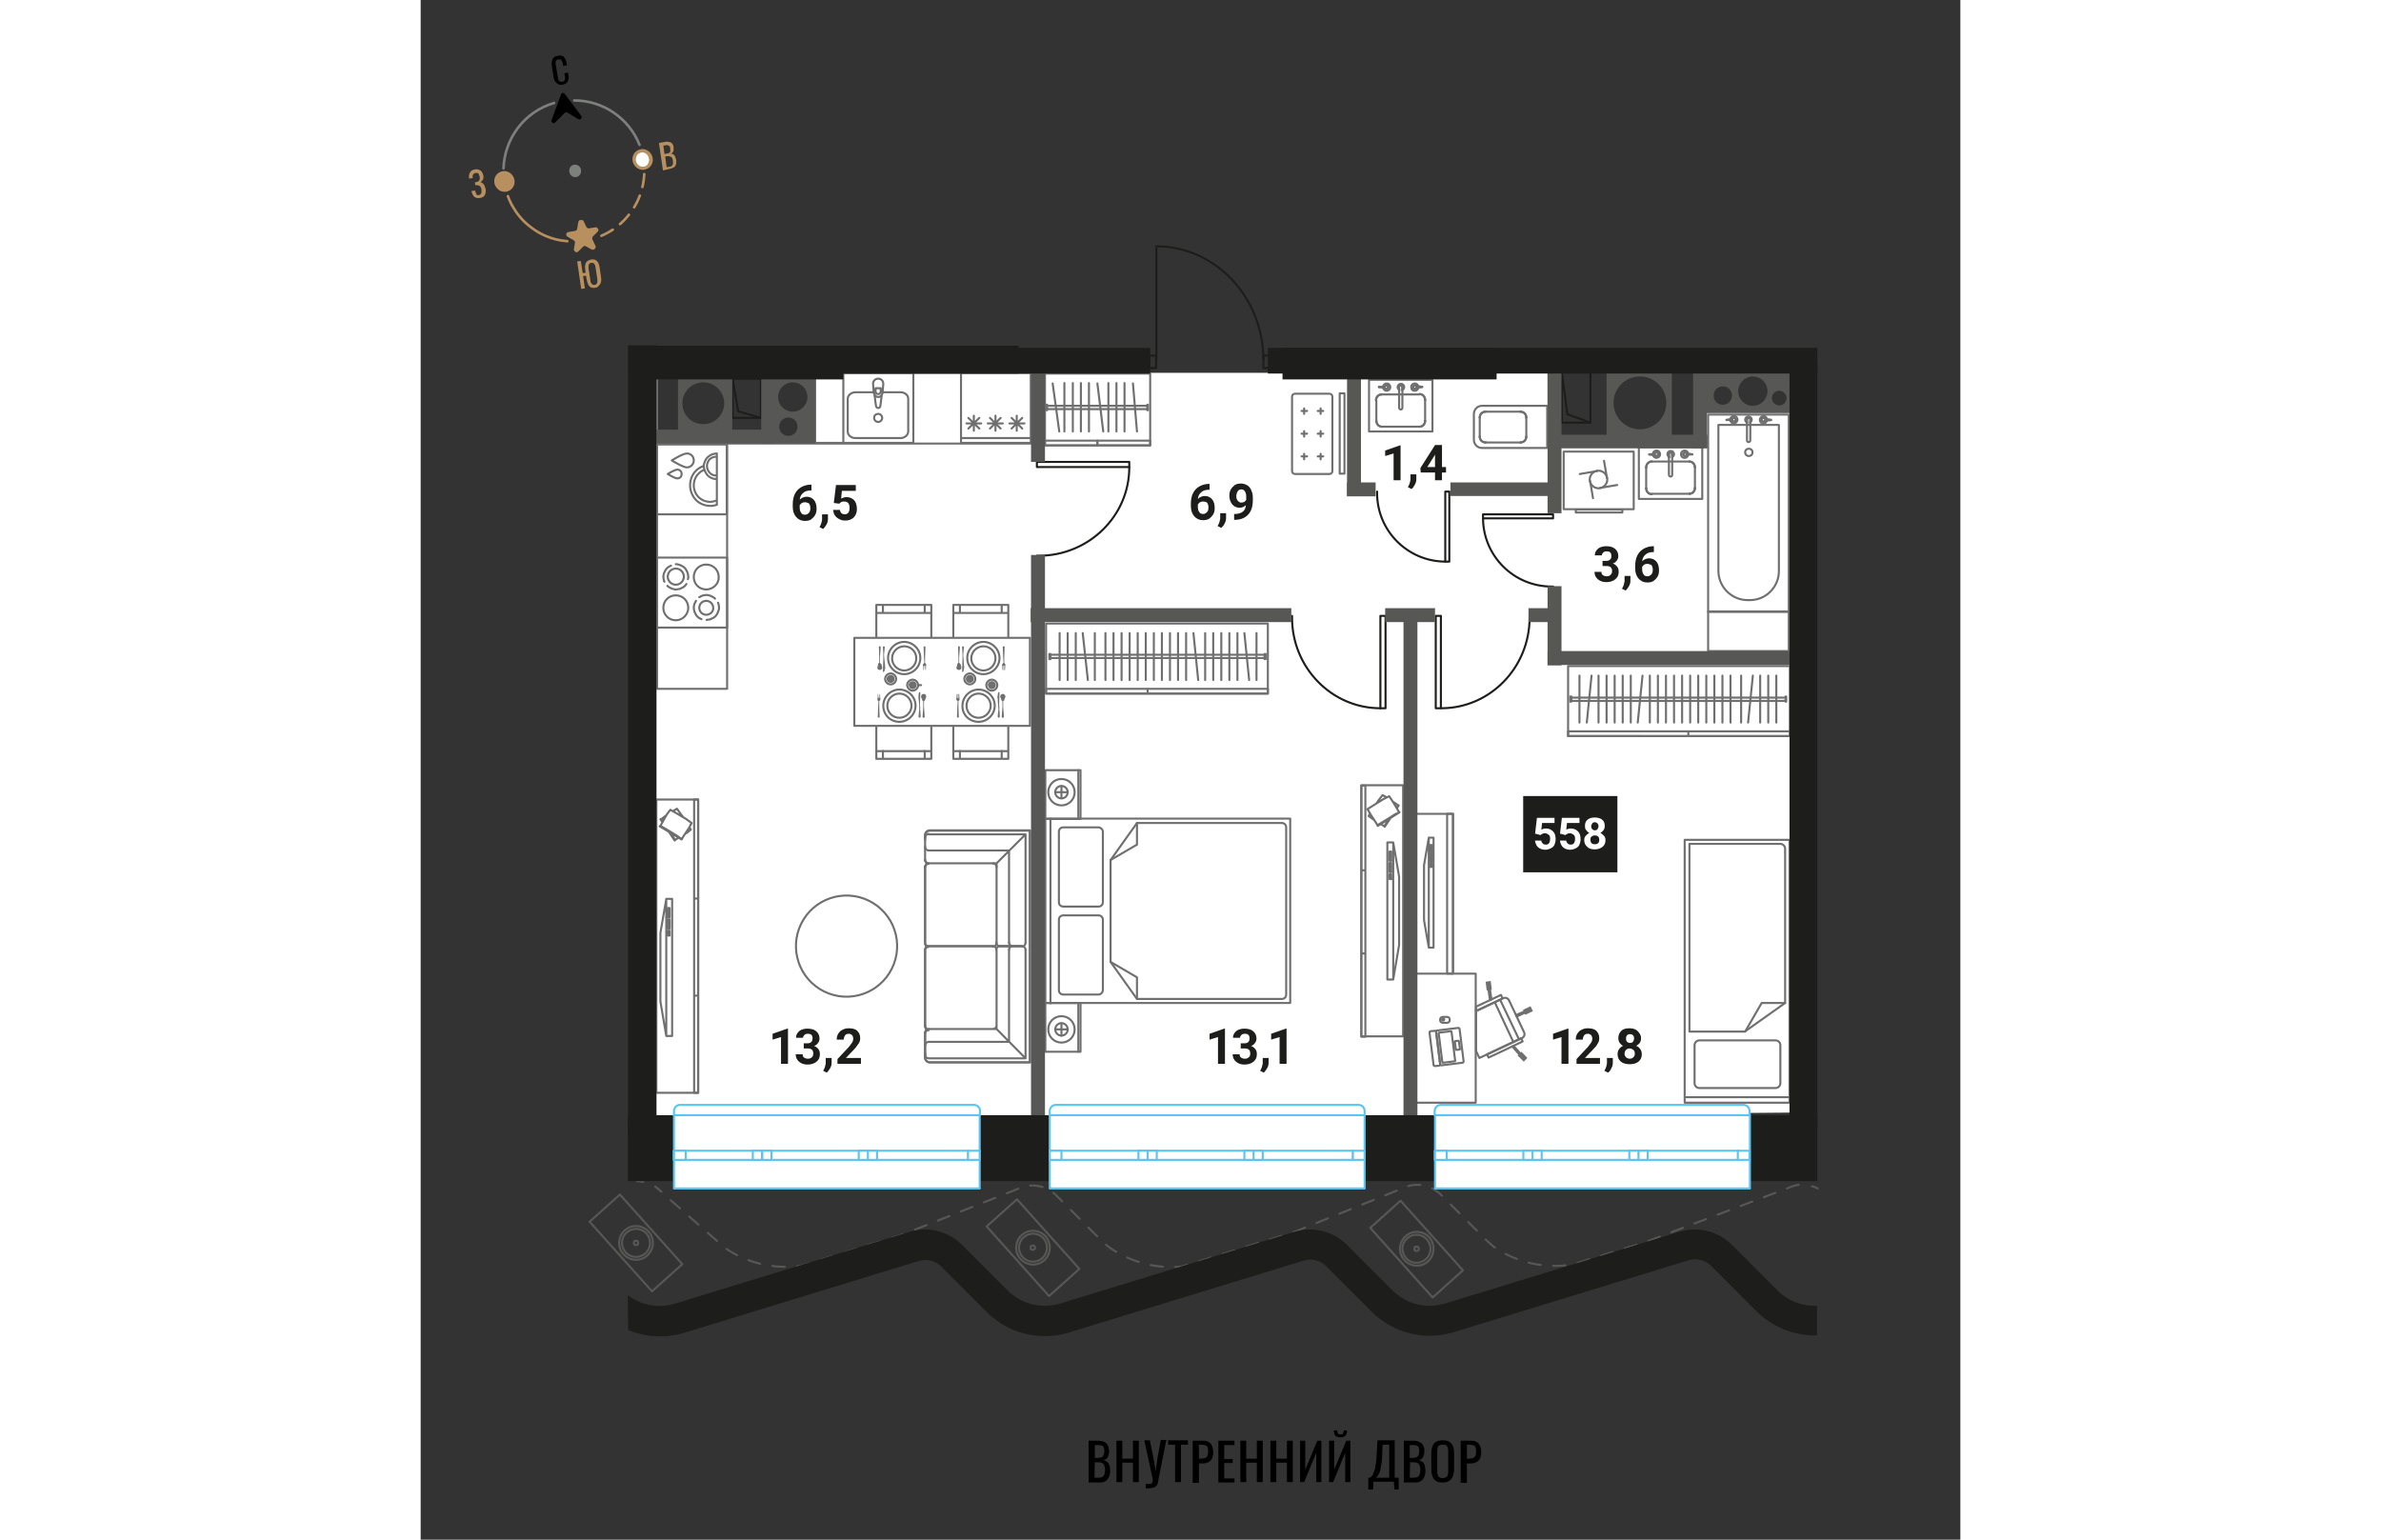 <svg xmlns="http://www.w3.org/2000/svg" xml:space="preserve" id="Layer_1" x="0" y="0" style="enable-background:new 0 0 420 420" version="1.1" viewBox="0 0 420 420" width="883" height="571"><rect x="0" y="0" width="420" height="420" fill="#333333" stroke="none"/><style>.st0{fill:#fff}.st1{fill:none;stroke:#706f6f;stroke-width:.561;stroke-linecap:round;stroke-linejoin:round;stroke-miterlimit:10}.st2{fill:#706f6f}.st4{fill:none;stroke:#1d1d1b;stroke-width:.561;stroke-linecap:round;stroke-linejoin:round;stroke-miterlimit:10}.st5{fill:#575756}.st6{fill:#1d1d1b}.st10,.st13,.st7,.st9{fill:none;stroke:#575756;stroke-width:.561;stroke-linecap:round;stroke-linejoin:round}.st10,.st13,.st9{stroke-miterlimit:10}.st10,.st13{fill:#fff;stroke:#5bc5f2}.st13{fill:none;stroke:#7d807d;stroke-width:.708}.st14{fill:#b8905f}.st15{fill:#7d807d}</style><g id="Layer_4"><path d="M350.4 121.2h-43v-19.5H106.9v18.1l-42.6.2v186.2l309.2-2.7V112.3h-23.1z" class="st0"/><path d="M118.3 174h47.9v24h-47.9zM138.1 174h24.4M145.3 165h15v9h-15zM160.3 167.2h-15M160.3 165v2.2M145.3 167.2V165M124.3 165h15v9h-15zM139.3 167.2h-15M139.3 165v2.2M124.3 167.2V165M124.3 198h15v9h-15zM124.3 204.9h15M124.3 207v-2.1M139.3 204.9v2.1M145.3 198h15v9h-15zM145.3 204.9h15M145.3 207v-2.1M160.3 204.9v2.1M126.1 165v2.1M137.5 165v2.1M147.1 165v2.1M158.5 165v2.1M126.1 204.8v2M137.5 204.8v2M147.1 204.8v2M158.5 204.8v2" class="st1"/><path d="M124.9 195.7h-.1l-.1-.1v-.1l.1-2.7.1-1.5-.3-.3V189.3h.1v1.1h.1l.1-1.1v1.1h.1l.1-1.1v1.1h.1v-1.1h.1l.1 1.6v.1h-.1l-.2.3v1.5l.1 2.7v.2h-.1l-.1.1h-.1v-.1M136.2 192.3l.1 1-.1.3.1.2.1 1.7v.1h-.1v.1-.1.1h-.1v.1h-.2v-.1h-.1v-.1h-.1v-.1l.2-2v-1.2h.2l.1-3.4v-.1H136v.1l-.1.1-.1.7v.7l.2 1.9M136.6 189.7v.1l-.1.1v.2l.3.8v.1l.1.1.1.1.1.1v1.5l-.2 2.7v.1h.1v.1l.1.1h.2-.1.1l.1-.1.1-.1v-.1l-.2-2.7v-1.5l.1-.1.1-.1.1-.1v-.1l.3-.8V189.8l-.1-.1v-.1l-.1-.1-.1-.1h-.1l-.1-.1h-.4l-.1.1h-.1l-.1.1-.1.1v.1M134.2 188c.6 0 1.1-.5 1.1-1.1s-.5-1.1-1.1-1.1-1.1.5-1.1 1.1c.1.6.5 1.1 1.1 1.1" class="st2"/><path d="M134.2 188.4c.8 0 1.5-.7 1.5-1.5s-.7-1.5-1.5-1.5-1.5.7-1.5 1.5c.1.8.7 1.5 1.5 1.5M130.6 195.8c1.8 0 3.3-1.5 3.3-3.3s-1.5-3.3-3.3-3.3-3.3 1.5-3.3 3.3 1.4 3.3 3.3 3.3" class="st1"/><path d="M130.6 196.9c2.4 0 4.4-2 4.4-4.4s-2-4.4-4.4-4.4-4.4 2-4.4 4.4c0 2.5 1.9 4.4 4.4 4.4" class="st1"/><path d="M146.5 195.7h-.1l-.1-.1v-.1l.1-2.7.1-1.5-.3-.3v-.1h-.1l.1-1.6h.1v1.1h.1v-1.1h.1v1.1h.1v-1.1h.1v1.1h.1v-1.1h.1l.1 1.6v.1h-.1l-.2.3v1.5l.1 2.7v.2h-.1l-.1.1h-.1v-.1M157.8 192.3l.1 1-.1.3.1.2.1 1.7-.1.1v.1-.1.1h-.1v.1h-.2v-.1h-.1v-.1h-.1v-.1l.2-2v-.2l-.1-1h.3l.1-3.4v-.1H157.6v.1l-.1.1-.1.7-.1.6.1.1.1 1.9M158.2 189.7l-.1.1V190.1l.3.8v.1l.1.1.1.1.1.1v1.5l-.2 2.7v.1l.1.1.1.1h.2l.1-.1.1-.1v-.1l-.2-2.7v-1.5l.1-.1.1-.1.1-.1v-.1l.3-.8V189.8l-.1-.1-.1-.1v-.1l-.1-.1h-.1l-.1-.1h-.4l-.1.1h-.1l-.1.1-.1.1v.1M155.8 188c.6 0 1.1-.5 1.1-1.1s-.5-1.1-1.1-1.1-1.1.5-1.1 1.1c.1.6.5 1.1 1.1 1.1" class="st2"/><path d="M155.8 188.4c.8 0 1.5-.7 1.5-1.5s-.7-1.5-1.5-1.5-1.5.7-1.5 1.5.7 1.5 1.5 1.5M152.2 195.8c1.8 0 3.3-1.5 3.3-3.3s-1.5-3.3-3.3-3.3-3.3 1.5-3.3 3.3 1.4 3.3 3.3 3.3" class="st1"/><path d="M152.2 196.9c2.4 0 4.4-2 4.4-4.4s-2-4.4-4.4-4.4-4.4 2-4.4 4.4c-.1 2.5 1.9 4.4 4.4 4.4" class="st1"/><path d="M159.2 176.3v.1h.1v.2l-.1 2.7v1.5l.2.3h.1v.1l-.1 1.6h-.1v-1.2h-.1v1.2h-.1v-1.2h-.1v1.2h-.1v-1.2h-.1v1.2h-.1l-.1-1.6.1-.1.3-.3-.1-1.5-.1-2.7v-.2h.1v-.1H159.2M147.8 179.8v-1.5l-.1-1.7v-.2h.1v-.1h.2l.1.1v-.1.1h.1v.2l-.2 2v.2l.1 1h-.3l-.1 3.4v.1h.2l.1-.1h.1v-.2l.1-.6.1-.6-.1-.1-.1-1.9M147.4 182.4l.1-.1V182l-.2-.8-.1-.1-.1-.1-.1-.1-.1-.1v-1.5l.2-2.7v-.1l-.1-.1v-.1h-.4V176.6l.1 2.7v1.5l-.2.1-.1.2v.1l-.2.8h-.1v.2l.1.1v.1l.1.1v.1h.1l.1.1h.2l.1.1h.1l.1-.1h.1l.1-.1h.1l.1-.1v-.1M149.8 184.1c-.6 0-1.1.5-1.1 1.1s.5 1.1 1.1 1.1 1.1-.5 1.1-1.1c0-.6-.5-1.1-1.1-1.1" class="st2"/><path d="M149.8 183.7c-.8 0-1.5.7-1.5 1.5s.7 1.5 1.5 1.5 1.5-.7 1.5-1.5-.7-1.5-1.5-1.5M153.5 176.3c-1.8 0-3.3 1.5-3.3 3.3s1.5 3.3 3.3 3.3 3.3-1.5 3.3-3.3c0-1.9-1.5-3.3-3.3-3.3" class="st1"/><path d="M153.5 175.1c-2.4 0-4.4 2-4.4 4.4s2 4.4 4.4 4.4 4.4-2 4.4-4.4-2-4.4-4.4-4.4" class="st1"/><path d="M137.6 176.3v.1h.1v.2l-.1 2.7v1.5l.2.3h.1-.1.1v.1l-.1 1.6h-.1v-1.2h-.1v1.2l-.1-1.2h-.1v1.2l-.1-1.2h-.1v1.2h-.1l-.1-1.6h.1v-.1l.3-.3-.1-1.5-.1-2.7v-.2h.1v-.1H137.6M126.2 179.8v-1.5l-.1-1.7v-.2h.1v-.1h.2l.1.1v-.1.1h.1v.2l-.2 2v.2l.1 1h-.3l-.1 3.4v.1h.2l.1-.1h.1v-.2l.2-.6v-.7l-.2-1.9M125.8 182.4l.1-.1V182l-.2-.8-.1-.1-.1-.1-.1-.1-.1-.1v-1.5l.2-2.7v-.2h-.1v-.1H125.1l-.1.1v.2l.1 2.7v1.5l-.2.1-.1.2v.1l-.2.8v.4l.1.1.1.1.1.1h.2l.1.1h.1l.1-.1h.1l.1-.1h.1l.1-.1v-.1M128.2 184.1c-.6 0-1.1.5-1.1 1.1s.5 1.1 1.1 1.1c.6 0 1.1-.5 1.1-1.1s-.5-1.1-1.1-1.1" class="st2"/><path d="M128.2 183.7c-.8 0-1.5.7-1.5 1.5s.7 1.5 1.5 1.5 1.5-.7 1.5-1.5-.7-1.5-1.5-1.5M131.9 176.3c-1.8 0-3.3 1.5-3.3 3.3s1.5 3.3 3.3 3.3 3.3-1.5 3.3-3.3c0-1.9-1.5-3.3-3.3-3.3" class="st1"/><path d="M131.9 175.1c-2.4 0-4.4 2-4.4 4.4s2 4.4 4.4 4.4 4.4-2 4.4-4.4-2-4.4-4.4-4.4M135.7 186.9h.8M248.7 108.2v20.3c0 .4-.3.8-.8.8h-9.4c-.4 0-.8-.3-.8-.8v-20.3c0-.4.3-.8.8-.8h9.4c.5 0 .8.4.8.8zM240.3 124.5h1.5M241 125.3v-1.5M240.3 118.3h1.5M241 119.1v-1.5M240.3 112.1h1.5M241 112.9v-1.5M244.7 124.5h1.5M245.5 125.3v-1.5M244.7 118.3h1.5M245.5 119.1v-1.5M244.7 112.1h1.5M245.5 112.9v-1.5M250.7 107.3h1.3v21.9h-1.3zM170.3 101.9H199v19.6h-28.7z" class="st1"/><path d="M170.3 120.2h14.3v1.3h-14.3z" class="st1"/><path d="M184.6 120.2H199v1.3h-14.4zM198.4 111.9v-1.5h-.2v1.5zM170.9 111.9v-1.5h-.2v1.5zM171 111.6h27.2M171 110.7h27.2M172.4 104.6l1.8 13.1M175.6 104.5v13.2M177.9 104.5v13.2M180.1 104.5v13.2M182.3 104.5v13.2M184.6 104.6l1.6 13.1M187.6 104.5v13.2M189.8 104.5v13.2M192 104.5v13.2M194.3 104.6l1.1 13.1M313 181.7h60.5v19.1H313z" class="st1"/><path d="M345.8 199.5h27.7v1.3h-27.7zM313 199.5h32.8v1.3H313zM313.9 190v1.4h-.3V190zM372.5 190v1.4h-.2V190zM371.9 191.2H314M371.9 190.3H314M327.9 197.1v-12.8M330.1 197.1v-12.8M332 197.1l1.3-12.8M335.3 197.1v-12.8M337.5 197.1v-12.8M339.7 197.1v-12.8M362.1 197.1l1.3-12.8M365.4 197.1v-12.8M367.6 197.1v-12.8M369.8 197.1v-12.8M316.1 197.1v-12.8M318.1 197.1l1.3-12.8M321.3 197.1v-12.8M323.5 197.1v-12.8M325.7 197.1v-12.8M341.9 197.1v-12.8M344.1 197.1v-12.8M346.3 197.1v-12.8M348.5 197.1v-12.8M350.7 197.1v-12.8M352.9 197.1v-12.8M355.1 197.1v-12.8M357.3 197.1v-12.8M360.2 197.1v-12.8M170.4 273.6h9.6v13.3h-9.6zM170.4 210.1h9.6v13.3h-9.6z" class="st1"/><path d="M170.4 223.3h66.8v50.3h-66.8z" class="st1"/><path d="M184.9 225.7h-9.6c-.7 0-1.2.5-1.2 1.2v19.2c0 .7.5 1.2 1.2 1.2h9.6c.7 0 1.2-.5 1.2-1.2v-19.2c0-.6-.6-1.2-1.2-1.2zM184.9 271.3h-9.6c-.7 0-1.2-.5-1.2-1.2v-19.2c0-.7.5-1.2 1.2-1.2h9.6c.7 0 1.2.5 1.2 1.2v19.2c0 .6-.6 1.2-1.2 1.2zM236.1 271.3v-45.6c0-.7-.5-1.2-1.2-1.2h-39.5l-7.2 10.1v27.8l7.2 10.1h39.5c.7 0 1.2-.5 1.2-1.2z" class="st1"/><path d="M195.4 272.5v-5.9l-7.2-4.2M195.4 224.5v5.9l-7.2 4.2M179.4 210.1v13.2M179.4 273.7v13.2M174.8 284.4c2 0 3.6-1.6 3.6-3.6s-1.6-3.6-3.6-3.6-3.6 1.6-3.6 3.6 1.6 3.6 3.6 3.6z" class="st1"/><circle cx="174.8" cy="280.8" r="1.7" class="st1"/><path d="M173.2 280.8h3.3M174.8 279.2v3.3M174.8 219.7c2 0 3.6-1.6 3.6-3.6s-1.6-3.6-3.6-3.6-3.6 1.6-3.6 3.6 1.6 3.6 3.6 3.6z" class="st1"/><circle cx="174.8" cy="216.1" r="1.7" class="st1"/><path d="M173.2 216.1h3.3M174.8 214.5v3.2M171.8 273.7v-50.4M170.6 170.1h60.5v19.1h-60.5z" class="st1"/><path d="M170.6 187.9h27.7v1.3h-27.7zM198.3 187.9h32.8v1.3h-32.8zM230.2 178.4v1.4h.3v-1.4zM171.5 178.4v1.4h.3v-1.4zM172.1 179.5H230M172.1 178.6H230M216.2 185.5v-12.8M214 185.5v-12.8M212.1 185.5l-1.3-12.8M208.8 185.5v-12.8M206.6 185.5v-12.8M204.4 185.5v-12.8M182 185.5l-1.4-12.8M178.7 185.5v-12.8M176.5 185.5v-12.8M174.3 185.5v-12.8M228 185.5v-12.8M226 185.5l-1.3-12.8M222.8 185.5v-12.8M220.6 185.5v-12.8M218.4 185.5v-12.8M202.2 185.5v-12.8M200 185.5v-12.8M197.8 185.5v-12.8M195.6 185.5v-12.8M193.4 185.5v-12.8M191.2 185.5v-12.8M189 185.5v-12.8M186.8 185.5v-12.8M183.9 185.5v-12.8M256.6 214.2H268v68.5h-11.4z" class="st1"/><path d="M256.6 214.3h1.1v23.1h-1.1zM256.6 237.4h1.1v22.7h-1.1zM256.6 260.1h1.1v22.7h-1.1zM258.6 222.6h0M258.6 222.6h0M262.7 225.3h.1M264.5 223h-.1M264.2 223.3l-.7 1.2M262.8 225.3h0M262.8 225.3h0M266.7 219.7h0M266.7 219.7h0M266.4 220.1l-.2.3M264.5 223h0M264.3 223.3l-1.2 1.7M262.9 225.4h0M266.7 219.7h0M266.7 219.7h0M264.5 223h0M264.2 223.3l-.8 1.3M262.9 225.4h0M266.7 219.7h.1M266.8 219.7h0M266.8 219.7l-.5.8M264.8 222.8h0M264.6 223.1l-1.6 2.4M266.8 219.7h-.1M266.8 219.7l-.5.8M264.8 222.8h-.1M264.5 223.2l-1.5 2.3M266.7 219.7l-.4.7M264.6 222.9h0M264.4 223.2l-1.5 2.2M262.9 225.4h0M262.9 225.4v.1M262.9 225.5h0M263 225.5h0M263 225.5l-.1-.1M266.7 219.7l-1-.7M266.7 219.7l-.5.7M265.7 219l-.5-.3M263.5 217.5l-1.1-.6M262.4 216.9l-1.1 1.4M261.3 218.3l-.6.9M259 221.9l-.4.7M258.6 222.6l1.1.8M259.7 223.4l.4.3M261.9 224.8l1 .6M262.9 225.4l.9-1.5M263.8 223.9l.4-.5M264.4 223h0M265.9 222.1l-3.9 2.4M261 225h0M261 225h0M258.4 220.8h-.1M258.3 220.8h.1M260.9 224.9l.1.1M266.9 221.5h0M266.9 221.5l.1.1M266.9 221.5h0M266.5 221.8l-5.1 3.1M261 225.1h0M266.9 221.5h.1M266.9 221.5h0M266 222l-4.1 2.6M261 225.1h0M267 221.5v.1M267 221.6h0M267 221.6l-5.9 3.7M267 221.6h0M267 221.6l-5.9 3.6M267 221.6l-5.9 3.6M261 225.1h0M261 225.1l.1.1M261 225.1v.1M261 225.2h0M261.1 225.3v-.1M261.1 225.2h0M266.9 221.6l-.6-1.1M266.9 221.6l-1.6.9M266.3 220.5l-1.3-2.1M265 218.4l-.8-1.2M264.2 217.2l-1.6.8M262.6 218l-2.7 1.7M259.9 219.7l-1.6 1M258.3 220.7l.7 1.3M259 222l1.4 2.1M260.4 224.1l.6 1M261 225.1l1.5-.9M262.5 224.2l2.8-1.7M266.9 239.1v18.7h0l-1.6 9.4h-1.6v-37.4h1.6zM264.3 232.3v2.5M264.3 234.8h.5M264.7 234.8v-2.5M264.7 232.3h-.4M264.3 235.4v2.5M264.3 237.9h.5M264.7 237.9v-2.5M264.7 235.4h-.4M264.3 238.5v1.3M264.3 239.8h.5M264.7 239.8v-1.3M264.7 238.5h-.4M265.3 267.2v-37.4M64.3 218.1h11.4v80H64.3z" class="st1"/><path d="M74.6 218.1h1.1v27h-1.1zM74.6 245.1h1.1v26.5h-1.1zM74.6 271.6h1.1v26.5h-1.1zM73.7 226.3h0M73.7 226.3l-.1.1M69.6 229l-.1.1M67.8 226.8h0M68.1 227.1l.7 1.1M69.5 229.1h0M69.5 229.1h0M65.5 223.5l.1-.1M65.6 223.5h0M65.9 223.9l.1.2M67.8 226.7h0M68 227.1l1.1 1.6M69.4 229.1h0M65.6 223.4h-.1M65.6 223.4v.1M67.8 226.7v.1M68.1 227.1l.8 1.2M69.4 229.1h0M65.5 223.4h0M65.4 223.5h.1M65.4 223.5l.6.8M67.5 226.5v.1M67.7 226.9l1.6 2.4M65.5 223.5h0M65.5 223.5l.5.7M67.5 226.6h0M67.8 226.9l1.5 2.3M65.5 223.5l.5.7M67.6 226.6h0M67.9 227l1.4 2.2M69.3 229.2l.1-.1M69.4 229.1v.1M69.4 229.2h0M69.3 229.3v-.1M69.3 229.2h0M65.6 223.5l1-.8M65.6 223.5l.4.6M66.6 222.7l.4-.3M68.8 221.3l1.1-.7M69.9 220.6l1.1 1.5M71 222.1l.6.8M73.3 225.7l.4.6M73.7 226.3l-1.1.9M72.6 227.2l-.4.2M70.4 228.5l-1 .6M69.4 229.1l-.9-1.4M68.5 227.7l-.4-.6M67.9 226.8h0M66.4 225.9l3.9 2.4M71.3 228.8h0M71.3 228.8h0M73.9 224.5h0M73.9 224.5v.1M71.4 228.6l-.1.2M65.4 225.3h0M65.4 225.3h-.1M65.4 225.3h0M65.8 225.5l5 3.1M71.2 228.8v.1M65.4 225.3h-.1M65.4 225.3h0M66.2 225.8l4.2 2.5M71.3 228.8h0M65.3 225.3h0M65.2 225.4h.1M65.2 225.4l6 3.6M65.3 225.4h0M65.3 225.4l5.9 3.6M65.3 225.3l5.9 3.6M71.2 228.9l.1-.1M71.2 228.9h0M71.3 228.8v.1M71.3 228.9h0M71.2 229h0M71.2 229v-.1M65.4 225.3l.6-1.1M65.4 225.3l1.6.9M66 224.2l1.2-2.1M67.2 222.1l.9-1.2M68.1 220.9l1.6.9M69.7 221.8l2.7 1.6M72.4 223.4l1.5 1.1M73.9 224.5l-.6 1.2M73.3 225.7l-1.4 2.1M71.9 227.8l-.7 1.1M71.2 228.9l-1.4-1M69.8 227.9l-2.8-1.7M65.4 254.5v18.7h0l1.6 9.4h1.6v-37.4h0H67zM67.9 247.7v2.5M67.9 250.2h-.4M67.5 250.2v-2.5M67.5 247.7h.4M67.9 250.8v2.5M67.9 253.3h-.4M67.5 253.3v-2.5M67.5 250.8h.4M67.9 253.9v1.3M67.9 255.2h-.4M67.5 255.2v-1.3M67.5 253.9h.4M67 282.6v-37.4M344.8 229.1h28.6v71.7h-28.6z" class="st1"/><path d="M370.9 285.1v10.4c0 .7-.6 1.3-1.3 1.3h-20.8c-.7 0-1.3-.6-1.3-1.3v-10.4c0-.7.6-1.3 1.3-1.3h20.8c.7 0 1.3.6 1.3 1.3zM346.1 230.2h24.8c.7 0 1.3.6 1.3 1.3v42.1l-11 7.8h-15.1v-51.2h0z" class="st1"/><path d="M372.2 273.6h-6.4l-4.5 7.8M373.5 299.3h-28.6M287.9 275.8v-1.2l6.8-3.2.4 1zM300.2 283.2l.4.9-9.3 4.4-.4-.9z" class="st1"/><path d="m288.8 288.6-.9-1.9v-10.9l7.4-3.5c.6-.3 1.3 0 1.6.6l4.1 8.7c.3.6 0 1.3-.6 1.6l-11.6 5.4zM294.5 272.8l5 10.5M293 273.4l5 10.7" class="st1"/><path d="m300.683 275.471 2.074-.994.648 1.353-2.074.994z" class="st2"/><path d="m299 277.3 2.1-1-.2-.3-2.1.9z" class="st1"/><path d="M291.7 270h.5l-.3-2.4-1.4.2.3 2.4.5-.1z" class="st2"/><path d="m292.1 272.6-.4-2.6-.4.1.4 2.7z" class="st1"/><path d="m299.9 287.3.4-.4 1.6 1.7-1 1-1.7-1.7.4-.4z" class="st2"/><path d="m298.1 285.3 1.8 2-.3.2-1.8-2zM271.2 265.6h16.6v35.2h-16.6zM271.2 222h10.4v43.6h-10.4z" class="st1"/><path d="M280 222h1.6v43.6H280zM280.7 278.1v.2c0 .4-.3.7-.7.7h-1.2c-.4 0-.7-.3-.7-.7v-.2c0-.4.3-.7.7-.7h1.2c.4 0 .7.3.7.7z" class="st1"/><path d="M278.9 277.8c.2 0 .3.1.3.3s-.1.3-.3.3c-.2 0-.3-.1-.3-.3s.2-.3.3-.3zM283.4 280.7l1.1 8.8c0 .2-.1.4-.3.4l-5.7.7c-.2 0-.4-.1-.4-.3l-1.1-8.8c0-.2.1-.4.3-.4l5.7-.7c.2 0 .4.1.4.3z" class="st1"/><path d="m277 281.5 1.1 8.8c0 .2-.1.4-.3.4l-1.1.1c-.2 0-.4-.1-.4-.3l-1.1-8.8c0-.2.1-.4.3-.4l1.1-.1c.2-.1.4.1.4.3zM281.2 281.4l1 8c0 .1 0 .1-.1.1l-3.3.4c-.1 0-.1 0-.1-.1l-1-8c0-.1 0-.1.1-.1l3.3-.4s.1 0 .1.1zM283.2 284l.3 2.2c0 .1 0 .1-.1.1l-.9.1c-.1 0-.1 0-.1-.1l-.3-2.2c0-.1 0-.1.1-.1l.9-.1.1.1zM137.6 287.2v1.3c0 .7.6 1.3 1.3 1.3h27.3v-63.2h-27.3c-.7 0-1.3.6-1.3 1.3v1.3-.6 6h0c0 .5.4 1 1 1h0c-.5 0-1 .4-1 1v20.8c0 .5.4.9.9.9h0c-.5 0-.9.4-.9.9V280c0 .5.4 1 1 1h0c-.5 0-1 .4-1 1h0v6-.8zM137.6 234.5v-6M138.6 235.5h17.5M157.1 236.5v20.7M165 227.6h-26.4M137.6 228.5v6M138.6 235.5h18.5M157.1 235.5v21.7M158 258.1h6M165 257.2v-29.6M138.6 232h21.9M160.5 232v25.2M157.1 235.5l7.9-7.9" class="st1"/><path d="M137.6 236.5c0-.5.4-1 1-1M156.1 235.5c.5 0 1 .4 1 1M157.1 257.2c0 .5-.4 1-1 1M137.6 228.5c0-.5.4-1 1-1M138.6 235.5c-.5 0-1-.4-1-1" class="st1"/><path d="M158 258.1c-.5 0-1-.4-1-1M165 257.2c0 .5-.4 1-1 1M138.6 232c-.5 0-1-.4-1-1M161.5 258.1c-.5 0-1-.4-1-1M164 258.1h-6M156.1 258.1h-17.6c-.5 0-.9-.4-.9-.9v-20.8M137.6 229.1v-1.3c0-.7.6-1.3 1.3-1.3h27.3v31.6M137.6 281.7v6M138.6 280.7h17.5M157.1 279.8v-20.7M165 288.7h-26.4M137.6 287.7v-6M138.6 280.7h18.5M157.1 280.7v-21.6M158 258.1h6M165 259.1v29.6M138.6 284.2h21.9M160.5 284.2v-25.1M157.1 280.7l7.9 8M137.6 279.8c0 .5.4 1 1 1M156.1 280.7c.5 0 1-.4 1-1M157.1 259.1c0-.5-.4-1-1-1M137.6 287.7c0 .5.4 1 1 1" class="st1"/><path d="M138.6 280.7c-.5 0-1 .4-1 1M158 258.1c-.5 0-1 .4-1 1M165 259.1c0-.5-.4-1-1-1M138.6 284.2c-.5 0-1 .4-1 1M161.5 258.1c-.5 0-1 .4-1 1M164 258.1h-6M156.1 258.1h-17.6c-.5 0-.9.4-.9.9v20.8M137.6 287.2v1.3c0 .7.6 1.3 1.3 1.3h27.3v-31.6" class="st1"/><circle cx="116.2" cy="258.1" r="13.8" style="fill:none;stroke:#706f6f;stroke-width:.561;stroke-linecap:round;stroke-linejoin:round;stroke-miterlimit:10" transform="rotate(-63.794 116.177 258.113)"/><path d="M273.7 236v15h0l1.3 7.5h1.3v-30h0-1.3zM275.8 230.5v2M275.8 232.5h-.3M275.5 232.5v-2M275.5 230.5h.3M275.8 233v2M275.8 235h-.3M275.5 235v-2M275.5 233h.3M275.8 235.5v1M275.8 236.5h-.3M275.5 236.5v-1M275.5 235.5h.3M275 258.5v-30M64.5 121.2h19.1v66.7H64.5zM64.5 101.7h102V121h-102z" class="st1"/><path d="M64.5 152.1h19.1v19.1H64.5z" class="st1"/><path d="m76.6 168.9-.6-.3c-.2-.1-.4-.3-.5-.4-.2-.2-.3-.3-.4-.5l-.3-.6c-.1-.2-.2-.4-.2-.6 0-.2-.1-.5-.1-.7s0-.5.1-.7c0-.2.1-.4.2-.6l.3-.6M81.1 164.4c.1.2.2.4.2.6 0 .2.1.5.1.7s0 .5-.1.7-.1.4-.2.6l-.3.6c-.1.2-.3.4-.4.5-.2.2-.3.3-.5.4l-.6.3c-.2.1-.4.2-.6.2s-.5.1-.7.1M76 162.9l.6-.3c.2-.1.4-.2.6-.2s.5-.1.7-.1.5 0 .7.1c.2 0 .4.1.6.2l.6.3c.2.1.4.3.5.4" class="st1"/><path d="M77.9 167.7c-1.1 0-1.9-.9-1.9-1.9 0-1.1.9-1.9 1.9-1.9 1.1 0 1.9.9 1.9 1.9.1 1-.8 1.9-1.9 1.9zM69.6 169.2c-1.9 0-3.4-1.5-3.4-3.4s1.5-3.4 3.4-3.4 3.4 1.5 3.4 3.4c0 1.8-1.5 3.4-3.4 3.4zM77.9 160.8c-1.9 0-3.4-1.5-3.4-3.4s1.5-3.4 3.4-3.4 3.4 1.5 3.4 3.4c.1 1.8-1.5 3.4-3.4 3.4zM69.6 153.9c.2 0 .5 0 .7.1.2 0 .4.1.6.2l.6.3c.2.1.4.3.5.4.2.2.3.3.4.5l.3.6c.1.2.2.4.2.6 0 .2.1.5.1.7s0 .5-.1.7M66.5 158.7c-.1-.2-.2-.4-.2-.6 0-.2-.1-.5-.1-.7s0-.5.1-.7c0-.2.1-.4.2-.6l.3-.6c.1-.2.3-.4.4-.5.2-.2.3-.3.5-.4l.6-.3M72.5 159.3c-.1.2-.3.4-.4.5-.2.2-.3.3-.5.4l-.6.3c-.2.1-.4.2-.6.2s-.5.1-.7.1-.5 0-.7-.1c-.2 0-.4-.1-.6-.2l-.6-.3c-.2-.1-.4-.3-.5-.4" class="st1"/><path d="M69.6 159.5c-1.2 0-2.2-1-2.2-2.2s1-2.2 2.2-2.2 2.2 1 2.2 2.2c0 1.2-1 2.2-2.2 2.2zM64.4 121.2h19.1v19.1H64.4z" class="st1"/><path d="M77.2 127.1c-.8.3-1.5.7-2.1 1.3-1 1-1.6 2.4-1.6 4 0 1.5.6 2.9 1.6 4 1 1 2.4 1.6 4 1.6.6 0 1.1-.1 1.7-.3v-14c-1 0-1.8.4-2.5 1-.6.6-1 1.5-1.1 2.4.1 1.1.5 1.9 1.1 2.6.6.6 1.5 1 2.5 1" class="st1"/><path d="M77.3 128.2c-.6.2-1.1.6-1.5 1-.8.8-1.3 1.9-1.3 3.2 0 1.2.5 2.4 1.3 3.2s1.9 1.3 3.2 1.3c.5 0 1-.1 1.5-.3M80.5 124.6c-.7 0-1.2.3-1.7.7-.4.5-.7 1.1-.7 1.8s.3 1.4.7 1.8c.4.5 1 .8 1.7.8M72.6 127.5c1 0 1.9-.8 1.9-1.9s-.8-1.9-1.9-1.9-4.1 1.9-4.1 1.9 3.1 1.9 4.1 1.9zM70 130.5c.7 0 1.2-.5 1.2-1.2s-.5-1.2-1.2-1.2-2.6 1.2-2.6 1.2 1.9 1.2 2.6 1.2zM147.4 101.7h19.1v19.1h-19.1zM162.6 113.4v4.1M164.7 115.5h-4.1M164.1 114l-2.9 2.9M161.2 114l2.9 2.9M156.8 113.4v4.1M158.8 115.5h-4.1M158.2 114l-2.9 2.9M155.3 114l2.9 2.9M150.9 113.4v4.1M152.9 115.5h-4M152.4 114l-3 2.9M149.4 114l3 2.9M147.4 119.5h19M115.3 101.7h19.1v19.1h-19.1zM107.6 101.7h7.7v19.1h-7.7z" class="st1"/><path d="M123.5 107h-4.9c-1.1 0-2.1.8-2.1 1.8v8.9c0 1 .9 1.8 2.1 1.8h12.3c1.1 0 2.1-.8 2.1-1.8v-8.9c0-1-.9-1.8-2.1-1.8H126" class="st1"/><path d="M123.7 114c0 .6.5 1.1 1.1 1.1s1.1-.5 1.1-1.1-.5-1.1-1.1-1.1-1.1.4-1.1 1.1zM126.2 104.7h0M126.2 104.7c0-.8-.6-1.4-1.4-1.4s-1.4.6-1.4 1.4M123.6 107.1l-.2-2.4M123.6 107.1h0M123.6 107.1c0 .2.1.4.2.5M124.2 110.7l-.4-3M124.2 110.7h0M124.2 110.7c0 .3.3.6.6.6s.6-.2.6-.6M125.8 107.7l-.4 3M125.8 107.7h0M125.8 107.7c.1-.2.2-.3.2-.5M126.2 104.7l-.2 2.4M124.1 105.9v.9M125.5 106.8v-.9M125.5 105.9h-1.4M124.1 106.8c0 .4.3.7.7.7.4 0 .7-.3.7-.7M123.8 107.7c.2.3.6.6 1 .6s.8-.2 1-.6M332.3 122h17.3v14.1h-17.3zM345.1 125.9h1M345.1 125.9h1M347.6 127.5h0M347.6 127.5v5.7M347.6 127.5v5.7M346.1 134.7h0M346.1 134.7h-1M346.1 134.7h-1M345.1 134.7h-9.3M345.1 134.7h-9.3M334.3 133.2h0M334.3 133.2v-5.7M334.3 133.2v-5.7M335.8 125.9h0M335.8 125.9h9.3M335.8 125.9h9.3" class="st1"/><path d="M347.6 127.5c0-.9-.7-1.6-1.5-1.6" class="st1"/><path d="M347.6 127.5c0-.9-.7-1.6-1.5-1.6M346.1 134.7c.8 0 1.5-.7 1.5-1.6" class="st1"/><path d="M346.1 134.7c.8 0 1.5-.7 1.5-1.6M334.3 133.2c0 .9.7 1.6 1.5 1.6" class="st1"/><path d="M334.3 133.2c0 .9.7 1.6 1.5 1.6M335.8 125.9c-.8 0-1.5.7-1.5 1.6" class="st1"/><path d="M335.8 125.9c-.8 0-1.5.7-1.5 1.6M340.5 124.7v-.8M341.4 123.9c0-.3-.2-.5-.5-.5-.2 0-.5.2-.5.5M341.4 123.9h0M341.4 123.9v.8" class="st1"/><path d="M341.4 124.7c.3-.2.5-.5.5-.8 0-.5-.4-.9-.9-.9s-.9.4-.9.9c0 .3.2.6.5.8M340.5 124.7h0" class="st1"/><path d="M340.5 123.9v5.6c0 .3.2.5.5.5h0c.2 0 .4-.2.4-.4v-5.7" class="st1"/><path d="M341.4 123.9c0-.3-.2-.5-.5-.5-.2 0-.5.2-.5.5M340.5 123.9h0M336.6 123.9h-.5M337.6 123.9c0-.3-.2-.5-.5-.5s-.5.2-.5.4M336.6 124c0 .3.3.4.5.4.3 0 .5-.2.5-.5M336.1 124h.5M336.1 124h0M336.1 124h0M336.1 124h0" class="st1"/><path d="M336.1 124c.1.5.5.9 1 .9s1-.4 1-1c0-.5-.4-1-1-1-.5 0-.9.4-1 .9M336.1 123.8h0" class="st1"/><path d="M337.6 123.9c0-.3-.2-.5-.5-.5s-.5.2-.5.5M336.6 123.9c0 .3.2.5.5.5s.5-.2.5-.5M335.1 123.9h0c0 .1 0 .1 0 0M335.1 124h0M335.1 124c.3 0 .5.1.8.1h.7M336.6 124h0M336.6 123.9h0c0 .1 0 .1 0 0M336.6 123.9h0M336.6 123.9h-.7c-.3 0-.5 0-.8.1M335.1 123.9h0M345.8 123.8h0M345.8 123.8c-.1-.5-.5-.9-1-.9s-1 .4-1 1 .4 1 1 1c.5 0 .9-.4 1-.9M345.8 124h0M345.8 124h0M345.8 124h0M345.4 124h.5" class="st1"/><path d="M344.4 123.9c0 .3.2.5.5.5s.5-.2.5-.4" class="st1"/><path d="M345.4 123.9c0-.3-.3-.4-.5-.4-.3 0-.5.2-.5.5M345.8 123.8h-.5" class="st1"/><path d="M344.4 123.9c0 .3.2.5.5.5s.5-.2.5-.5M345.4 123.9c0-.3-.2-.5-.5-.5s-.5.2-.5.5M346.9 123.9h0M346.9 123.9c-.3 0-.5-.1-.8-.1h-.7M345.4 123.9h0M345.4 124h0c0-.1 0-.1 0 0M345.4 124h0M345.4 124h.7c.3 0 .5 0 .8-.1M346.9 124h0M346.9 124h0c0-.1 0-.1 0 0M258.7 103.6H276v14.1h-17.3zM271.5 107.6h1M271.5 107.6h1M274 109.1h0M274 109.1v5.7M274 109.1v5.7M272.5 116.4h0M272.5 116.4h-1M272.5 116.4h-1M271.5 116.4h-9.4M271.5 116.4h-9.4M260.7 114.8h0M260.7 114.8v-5.7M260.7 114.8v-5.7M262.1 107.6h0M262.1 107.6h9.4M262.1 107.6h9.4" class="st1"/><path d="M274 109.1c0-.9-.7-1.6-1.5-1.6" class="st1"/><path d="M274 109.1c0-.9-.7-1.6-1.5-1.6M272.5 116.4c.8 0 1.5-.7 1.5-1.6" class="st1"/><path d="M272.5 116.4c.8 0 1.5-.7 1.5-1.6M260.7 114.8c0 .9.7 1.6 1.5 1.6" class="st1"/><path d="M260.7 114.8c0 .9.7 1.6 1.5 1.6M262.1 107.6c-.8 0-1.5.7-1.5 1.6" class="st1"/><path d="M262.1 107.6c-.8 0-1.5.7-1.5 1.6M266.9 106.4v-.8M267.8 105.6c0-.3-.2-.5-.5-.5-.2 0-.5.2-.5.5M267.8 105.6h0M267.8 105.6v.8" class="st1"/><path d="M267.8 106.4c.3-.2.5-.5.5-.8 0-.5-.4-.9-.9-.9s-.9.4-.9.9c0 .3.2.6.5.8M266.9 106.4h0" class="st1"/><path d="M266.9 105.6v5.6c0 .3.2.5.5.5h0c.2 0 .4-.2.4-.4v-5.7" class="st1"/><path d="M267.8 105.6c0-.3-.2-.5-.5-.5-.2 0-.5.2-.5.5M266.9 105.6h0M262.9 105.5h-.5M264 105.6c0-.3-.2-.5-.5-.5s-.5.2-.5.4M262.9 105.7c0 .3.3.4.5.4.3 0 .5-.2.5-.5M262.5 105.7h.5M262.5 105.7h0M262.5 105.7h0M262.5 105.7h0" class="st1"/><path d="M262.5 105.7c.1.5.5.9 1 .9s1-.4 1-1c0-.5-.4-1-1-1-.5 0-.9.4-1 .9M262.5 105.5h0" class="st1"/><path d="M264 105.6c0-.3-.2-.5-.5-.5s-.5.2-.5.5M262.9 105.6c0 .3.2.5.5.5s.5-.2.5-.5M261.5 105.5c-.1 0-.1.1 0 0 0 .1 0 .1 0 0M261.4 105.6h0M261.4 105.6c.3 0 .5.1.8.1h.7M262.9 105.7h0M262.9 105.5s0 .1 0 0c0 .1 0 .1 0 0M262.9 105.5h0" class="st1"/><path d="M262.9 105.5h-.7c-.3 0-.5 0-.8.1M261.4 105.5h.1M272.2 105.5h0M272.2 105.5c-.1-.5-.5-.9-1-.9s-1 .4-1 1 .4 1 1 1c.5 0 .9-.4 1-.9M272.2 105.7h0M272.2 105.7h0M272.2 105.7h0M271.7 105.7h.5" class="st1"/><path d="M270.7 105.6c0 .3.2.5.5.5s.5-.2.5-.4M271.7 105.5c0-.3-.3-.4-.5-.4-.3 0-.5.2-.5.5M272.2 105.5h-.5" class="st1"/><path d="M270.7 105.6c0 .3.2.5.5.5s.5-.2.5-.5M271.8 105.6c0-.3-.2-.5-.5-.5s-.5.2-.5.5M273.2 105.5h0" class="st1"/><path d="M273.2 105.5c-.3 0-.5-.1-.8-.1h-.7M271.7 105.5h0M271.7 105.7c.1-.1.1-.1 0 0 0-.1 0-.1 0 0M271.7 105.7h0M271.7 105.7h.7c.3 0 .5 0 .8-.1M273.2 105.6h0M273.2 105.6c.1 0 .1 0 0 0 0-.1 0-.1 0 0M351.2 113.1h22v53.8h-22z" class="st1"/><path d="M351.2 166.8h22v10.8h-22zM362.6 163.7h-.6c-4.4 0-8-3.6-8-8v-39.8h16.5v39.9c0 4.3-3.5 7.9-7.9 7.9z" class="st1"/><circle cx="362.3" cy="123.4" r="1" class="st1"/><path d="M362.7 115.3v-.8M361.8 114.5c0-.3.2-.5.5-.5s.5.2.5.5M361.8 114.5h0M361.8 114.5v.8" class="st1"/><path d="M361.8 115.3c-.3-.2-.5-.5-.5-.8 0-.5.4-.9.9-.9s.9.4.9.9c0 .3-.2.6-.5.8M362.7 115.3h0" class="st1"/><path d="M362.7 114.5v5.6c0 .3-.2.5-.5.5h0c-.2 0-.4-.2-.4-.4v-5.6M361.8 114.5c0-.3.2-.5.5-.5s.5.2.5.5M362.7 114.5h0M366.8 114.4h.5M365.8 114.5c0-.3.2-.5.5-.5s.5.2.5.4M366.8 114.6c0 .3-.3.4-.5.4-.3 0-.5-.2-.5-.5M367.3 114.6h-.5M367.3 114.6h0M367.3 114.6h0M367.3 114.6h0" class="st1"/><path d="M367.3 114.6c-.1.5-.5.9-1 .9-.6 0-1-.4-1-1 0-.5.5-1 1-1s.9.4 1 .9M367.3 114.4h0" class="st1"/><path d="M365.8 114.5c0-.3.2-.5.5-.5s.5.2.5.5M366.8 114.5c0 .3-.2.5-.5.5s-.5-.2-.5-.5M368.4 114.5h0c0 .1 0 .1 0 0M368.4 114.6h0M368.4 114.6c-.3 0-.6.1-.8.1h-.7M366.8 114.6h0M366.8 114.4c0 .1 0 .1 0 0 0 .1 0 .1 0 0M366.8 114.4h0M366.8 114.4h.7c.3 0 .6 0 .8.1M368.4 114.5h0M357.2 114.4h0M357.2 114.4c.1-.5.5-.9 1-.9.6 0 1 .4 1 1 0 .5-.5 1-1 1s-.9-.4-1-.9M357.2 114.6h0M357.2 114.6h0M357.2 114.6h0M357.7 114.6h-.5" class="st1"/><path d="M358.8 114.5c0 .3-.2.5-.5.5s-.5-.2-.5-.4M357.7 114.4c0-.3.3-.4.5-.4.3 0 .5.2.5.5M357.2 114.4h.5" class="st1"/><path d="M358.8 114.5c0 .3-.2.5-.5.5s-.5-.2-.5-.5M357.7 114.5c0-.3.2-.5.5-.5s.5.2.5.5M356.2 114.5h0M356.2 114.5c.3 0 .6-.1.8-.1h.7M357.7 114.4h0M357.7 114.6s0-.1 0 0c0-.1 0-.1 0 0M357.7 114.6h0M357.7 114.6h-.7c-.3 0-.6 0-.8-.1M356.2 114.6h0M356.2 114.6s-.1-.1 0 0c0-.1 0-.1 0 0M287.3 120c0 1.2 1 2.2 2.2 2.2h17.8v-11.5h-17.8c-1.2 0-2.2 1-2.2 2.2h0v7.1zM301.6 116.5v2.6M301.6 116.5v2.6M300 120.7h0M300 120.7h-9.5M300 120.7h-9.5M288.9 119.1h0M288.9 119.1v-2.6M288.9 119.1v-2.6M288.9 116.5v-2.6M288.9 116.5v-2.6M290.5 112.3h0M290.5 112.3h9.5M290.5 112.3h9.5M301.6 113.9h0M301.6 113.9v2.6M301.6 113.9v2.6" class="st1"/><path d="M300 120.7c.9 0 1.6-.7 1.6-1.6" class="st1"/><path d="M300 120.7c.9 0 1.6-.7 1.6-1.6M288.9 119.1c0 .9.7 1.6 1.6 1.6" class="st1"/><path d="M288.9 119.1c0 .9.7 1.6 1.6 1.6M290.5 112.3c-.9 0-1.6.7-1.6 1.6" class="st1"/><path d="M290.5 112.3c-.9 0-1.6.7-1.6 1.6M301.6 113.9c0-.9-.7-1.6-1.6-1.6" class="st1"/><path d="M301.6 113.9c0-.9-.7-1.6-1.6-1.6M311.8 123.2h19.1v15.7h-19.1zM315.1 139h12.7v.8h-12.7zM321.7 133.1l4.7-.8M320.9 128.5l-4.7.8M323.6 130.4l-.8-4.7M319 131.2l.8 4.7" class="st1"/><path d="M323.7 130.8c0-1.3-1.1-2.4-2.4-2.4s-2.4 1.1-2.4 2.4c0 1.3 1.1 2.4 2.4 2.4s2.4-1.1 2.4-2.4" class="st1"/><path id="LWPOLYLINE_95_" d="m92.8 114-6.2-1.8-1.5-8.9" class="st4"/><path id="LWPOLYLINE_71_" d="M85.1 103.3h7.7V114h-7.7z" class="st4"/><path id="LWPOLYLINE_69_" d="m319.1 115.3-6.3-2.3-1.5-11.4" class="st4"/><path id="LWPOLYLINE_68_" d="M311.3 101.6h7.8v13.7h-7.8z" class="st4"/><path d="M323.5 119.1h17.8v-17.8h-17.8v17.8zm16.3-9.2c0 4-3.2 7.2-7.2 7.2s-7.2-3.2-7.2-7.2 3.2-7.2 7.2-7.2 7.2 3.2 7.2 7.2zM350.4 112.7h23.7v-11.5h-23.7v11.5zm2.3-4.8c0-1.4 1.1-2.5 2.5-2.5s2.5 1.1 2.5 2.5-1.1 2.5-2.5 2.5-2.5-1-2.5-2.5zm19.9.7c0 1.1-.9 2-2 2s-2-.9-2-2 .9-2 2-2 2 .9 2 2zm-5.2-1.9c0 2.2-1.8 4-4 4s-4-1.8-4-4 1.8-4 4-4 4 1.8 4 4zM70.2 117.8H85v-15H70.2v15zm12.6-7.8c0 3.1-2.5 5.7-5.7 5.7s-5.7-2.5-5.7-5.7c0-3.1 2.5-5.7 5.7-5.7s5.7 2.6 5.7 5.7zM96.2 121h11.5v-18.1H96.2V121zm6.6-4.6c0 1.4-1.1 2.5-2.5 2.5s-2.5-1.1-2.5-2.5 1.1-2.5 2.5-2.5 2.5 1.1 2.5 2.5zm2.7-8.1c0 2.2-1.8 4-4 4s-4-1.8-4-4 1.8-4 4-4c2.3 0 4 1.8 4 4z" class="st5"/><path id="ARC_65_" d="M308.9 160h-.4c-10.3 0-18.6-8.3-18.7-18.5" class="st4"/><path id="LWPOLYLINE_223_" d="M289.8 140.3h19.1v1.1h-19.1z" class="st4"/><path id="ARC_60_" d="M260.9 134.1v.4c0 10.3 8.3 18.6 18.5 18.7" class="st4"/><path id="LWPOLYLINE_222_" d="M279.5 134.1h1.1v19.1h-1.1z" class="st4"/><path id="ARC_39_" d="M229.9 98.3c0-17.2-13.1-31.1-29.2-31.1v31.1" class="st4"/><path d="M229.9 97h1.8v3.4h-1.8zM198.8 97h1.8v3.4h-1.8z" class="st4"/><path id="ARC_56_" d="M237.7 168v.5c0 13.6 10.8 24.7 24.1 24.7" class="st4"/><path id="LWPOLYLINE_206_" d="M261.8 168h1.4v25.2h-1.4z" class="st4"/><path id="ARC_57_" d="M302.5 168v.5c0 13.6-10.8 24.7-24.1 24.7" class="st4"/><path id="LWPOLYLINE_204_" d="M276.9 168h1.4v25.2h-1.4z" class="st4"/><path id="ARC_58_" d="M168.1 151.6h.5c13.6 0 24.7-10.8 24.7-24.1" class="st4"/><path id="LWPOLYLINE_201_" d="M168.1 126h25.2v1.4h-25.2z" class="st4"/><path d="M307.4 177.6h67.4v3.8h-67.4z" class="st5"/><path d="M307.4 159.9h3.8v21.6h-3.8zM307.4 100.7h3.8V140h-3.8z" class="st5"/><path d="M309.6 118.6H351v3.7h-41.4z" class="st5"/><path d="M347.1 100.6h3.8v21.6h-3.8zM280.9 131.6h28.3v3.7h-28.3zM302.2 165.9h7.3v3.8h-7.3zM263.1 165.9h13.6v3.8h-13.6zM166.4 165.9h71.1v3.8h-71.1zM252.7 131.6h7.8v3.8h-7.8z" class="st5"/><path d="M252.7 102.5h3.8v32.8h-3.8zM166.5 151.4h3.8v156.4h-3.8zM166.5 100.7h3.8V126h-3.8zM268.1 168.2h3.8v140.9h-3.8zM63.2 117.2h33.5v3.8H63.2z" class="st5"/><path d="M92.9 102.9h3.8V121h-3.8z" class="st5"/><path d="M231.1 94.9H381v7H231.1zM113.3 94.9H199v7h-85.7z" class="st6"/><path d="M113.2 94.3h49.9v7.6h-49.9zM373.4 99h7.6v208.7h-7.6zM56.6 94.2h7.7v215.1h-7.7zM235.1 94.9h58.4v8.6h-58.4z" class="st6"/><path d="M56.7 94.3h58.6v9.2H56.7zM106.6 132.2v1.6h-.2c-.9 0-1.6.2-2.1.7-.5.4-.8 1-.9 1.8.5-.5 1.2-.8 1.9-.8.8 0 1.5.3 2 .9.5.6.7 1.4.7 2.4 0 .6-.1 1.2-.4 1.7s-.7.9-1.1 1.2-1.1.4-1.7.4c-1 0-1.8-.4-2.4-1.1-.6-.7-.9-1.6-.9-2.8v-.7c0-1 .2-2 .6-2.8s1-1.4 1.7-1.8 1.6-.7 2.6-.7h.2zm-1.8 4.8c-.3 0-.6.1-.8.2s-.4.4-.6.6v.6c0 .6.1 1.1.4 1.5.2.4.6.5 1.1.5.4 0 .7-.2 1-.5s.4-.7.4-1.3c0-.5-.1-.9-.4-1.3-.3-.1-.7-.3-1.1-.3zM109.8 144.3l-1-.5.2-.4c.3-.5.4-1.1.5-1.6v-1.5h1.6v1.3c0 .5-.1 1-.4 1.5-.3.5-.6.9-.9 1.2zM112.7 137.2l.6-4.9h5.4v1.6h-3.8l-.2 2.1c.5-.2.9-.4 1.4-.4.9 0 1.6.3 2.1.8s.8 1.4.8 2.4c0 .6-.1 1.2-.4 1.7s-.6.9-1.1 1.1c-.5.3-1.1.4-1.7.4s-1.1-.1-1.6-.4c-.5-.2-.9-.6-1.2-1-.3-.4-.4-.9-.5-1.5h1.9c0 .4.2.7.4.9s.6.3.9.3c.4 0 .8-.2 1-.5s.3-.7.3-1.3c0-.5-.1-1-.4-1.3s-.6-.4-1.1-.4-.8.1-1.1.4l-.2.2-1.5-.2zM100.2 290.2h-1.9v-7.3l-2.3.7V282l4-1.4h.2v9.6zM104.5 284.6h1c.5 0 .8-.1 1.1-.4.2-.2.3-.6.3-1s-.1-.7-.3-.9c-.2-.2-.5-.3-1-.3-.4 0-.7.1-.9.3-.2.2-.4.5-.4.8h-1.9c0-.5.1-.9.4-1.3s.6-.7 1.1-.9 1-.3 1.6-.3c1 0 1.8.2 2.4.7s.9 1.2.9 2c0 .4-.1.8-.4 1.2-.3.4-.6.7-1.1.8.5.2.9.5 1.2.9.3.4.4.8.4 1.4 0 .9-.3 1.5-.9 2s-1.4.8-2.5.8c-1 0-1.7-.3-2.3-.8-.6-.5-.9-1.2-.9-2h1.9c0 .4.1.7.4.9.3.2.6.3 1 .3.5 0 .8-.1 1.1-.4.3-.2.4-.6.4-1 0-1-.5-1.4-1.6-1.4h-1v-1.4zM110.8 292.6l-1-.5.2-.4c.3-.5.4-1.1.5-1.6v-1.5h1.6v1.3c0 .5-.1 1-.4 1.5-.3.5-.6.9-.9 1.2zM120.3 290.2h-6.6v-1.3l3.1-3.3c.4-.5.7-.9.9-1.2.2-.3.3-.7.3-1 0-.4-.1-.8-.3-1-.2-.2-.5-.4-.9-.4s-.8.1-1 .4-.4.7-.4 1.2h-1.9c0-.6.1-1.1.4-1.6s.7-.9 1.2-1.1c.5-.3 1.1-.4 1.7-.4 1 0 1.8.2 2.3.7s.8 1.1.8 2c0 .5-.1 1-.4 1.4s-.7 1.1-1.3 1.7l-2.2 2.3h4.1v1.6h.2zM215.2 132v1.6h-.2c-.9 0-1.6.2-2.1.7-.5.4-.8 1-.9 1.8.5-.5 1.2-.8 1.9-.8.8 0 1.5.3 2 .9.5.6.7 1.4.7 2.4 0 .6-.1 1.2-.4 1.7s-.7.9-1.1 1.2c-.5.3-1.1.4-1.7.4-1 0-1.8-.4-2.4-1.1-.6-.7-.9-1.6-.9-2.8v-.7c0-1 .2-2 .6-2.8.4-.8 1-1.4 1.7-1.8s1.6-.7 2.6-.7h.2zm-1.8 4.8c-.3 0-.6.1-.8.2s-.4.4-.6.6v.6c0 .6.1 1.1.4 1.5.2.4.6.5 1.1.5.4 0 .7-.2 1-.5s.4-.7.4-1.3c0-.5-.1-.9-.4-1.3-.3-.2-.7-.3-1.1-.3zM218.4 144l-1-.5.2-.4c.3-.5.4-1.1.5-1.6V140h1.6v1.3c0 .5-.1 1-.4 1.5-.2.5-.6.9-.9 1.2zM225.1 137.8c-.5.5-1.1.7-1.7.7-.8 0-1.5-.3-2-.9-.5-.6-.8-1.4-.8-2.4 0-.6.1-1.2.4-1.7.3-.5.7-.9 1.1-1.2.5-.3 1-.4 1.7-.4.6 0 1.2.2 1.7.5s.9.8 1.1 1.4c.3.6.4 1.3.4 2v.7c0 1.6-.4 2.9-1.2 3.8-.8.9-1.9 1.4-3.4 1.5h-.5v-1.6h.4c1.8-.1 2.7-.9 2.8-2.4zm-1.2-.7c.3 0 .6-.1.8-.2.2-.2.4-.3.5-.6v-.8c0-.6-.1-1.1-.4-1.5-.2-.4-.6-.5-1-.5s-.7.2-.9.5-.4.8-.4 1.3.1 1 .4 1.3.5.5 1 .5zM322.4 153h1c.5 0 .8-.1 1.1-.4s.3-.6.3-1-.1-.7-.3-.9c-.2-.2-.5-.3-1-.3-.4 0-.7.1-.9.3-.2.2-.4.5-.4.8h-1.9c0-.5.1-.9.4-1.3s.6-.7 1.1-.9 1-.3 1.6-.3c1 0 1.8.2 2.4.7s.9 1.2.9 2c0 .4-.1.8-.4 1.2s-.6.7-1.1.8c.5.2.9.5 1.2.9.3.4.4.8.4 1.4 0 .9-.3 1.5-.9 2s-1.4.8-2.5.8c-1 0-1.7-.3-2.3-.8-.6-.5-.9-1.2-.9-2h1.9c0 .4.1.7.4.9s.6.3 1 .3c.5 0 .8-.1 1.1-.4s.4-.6.4-1c0-1-.5-1.4-1.6-1.4h-1V153zM328.7 161.1l-1-.5.2-.4c.3-.5.4-1.1.5-1.6v-1.5h1.6v1.3c0 .5-.1 1-.4 1.5-.2.4-.6.9-.9 1.2zM336.4 149v1.6h-.2c-.9 0-1.6.2-2.1.7-.5.4-.8 1-.9 1.8.5-.5 1.2-.8 1.9-.8.8 0 1.5.3 2 .9.5.6.7 1.4.7 2.4 0 .6-.1 1.2-.4 1.7s-.7.9-1.1 1.2c-.5.3-1.1.4-1.7.4-1 0-1.8-.4-2.4-1.1-.6-.7-.9-1.6-.9-2.8v-.7c0-1 .2-2 .6-2.8s1-1.4 1.7-1.8c.7-.4 1.6-.7 2.6-.7h.2zm-1.8 4.8c-.3 0-.6.1-.8.2s-.4.4-.6.6v.6c0 .6.1 1.1.4 1.5.2.4.6.5 1.1.5.4 0 .7-.2 1-.5s.4-.7.4-1.3c0-.5-.1-.9-.4-1.3-.4-.1-.7-.3-1.1-.3zM313.1 290.2h-1.9v-7.3l-2.3.7V282l4-1.4h.2v9.6zM321.9 290.2h-6.6v-1.3l3.1-3.3c.4-.5.7-.9.9-1.2.2-.3.3-.7.3-1 0-.4-.1-.8-.3-1-.2-.2-.5-.4-.9-.4s-.8.1-1 .4-.4.7-.4 1.2h-1.9c0-.6.1-1.1.4-1.6s.7-.9 1.2-1.1c.5-.3 1.1-.4 1.7-.4 1 0 1.8.2 2.3.7s.8 1.1.8 2c0 .5-.1 1-.4 1.4-.2.5-.7 1.1-1.3 1.7l-2.2 2.3h4.1v1.6h.2zM323.9 292.6l-1-.5.2-.4c.3-.5.4-1.1.5-1.6v-1.5h1.6v1.3c0 .5-.1 1-.4 1.5-.2.5-.5.9-.9 1.2zM332.9 283.2c0 .5-.1.9-.3 1.2-.2.4-.6.6-1 .9.5.2.8.5 1.1.9.3.4.4.9.4 1.4 0 .9-.3 1.5-.9 2s-1.4.7-2.4.7-1.8-.2-2.4-.7-.9-1.2-.9-2c0-.5.1-1 .4-1.4s.6-.7 1.1-.9c-.4-.2-.7-.5-1-.9-.2-.4-.3-.8-.3-1.2 0-.8.3-1.5.8-2s1.3-.7 2.2-.7c.9 0 1.7.2 2.2.7s1 1.1 1 2zm-1.7 4.2c0-.4-.1-.8-.4-1s-.6-.4-1-.4-.7.1-1 .4c-.2.2-.4.6-.4 1s.1.7.4 1c.2.2.6.4 1 .4s.7-.1 1-.4.4-.5.4-1zm-.2-4.1c0-.4-.1-.7-.3-.9-.2-.2-.5-.3-.8-.3-.4 0-.6.1-.8.3-.2.2-.3.5-.3.9s.1.7.3.9c.2.2.5.3.8.3s.6-.1.8-.3c.2-.3.3-.6.3-.9zM219.4 290.2h-1.9v-7.3l-2.3.7V282l4-1.4h.2v9.6zM223.7 284.6h1c.5 0 .8-.1 1.1-.4s.3-.6.3-1-.1-.7-.3-.9c-.2-.2-.5-.3-1-.3-.4 0-.7.1-.9.3-.2.2-.4.5-.4.8h-1.9c0-.5.1-.9.4-1.3.3-.4.6-.7 1.1-.9s1-.3 1.6-.3c1 0 1.8.2 2.4.7.6.5.9 1.2.9 2 0 .4-.1.8-.4 1.2-.3.4-.6.7-1.1.8.5.2.9.5 1.2.9s.4.8.4 1.4c0 .9-.3 1.5-.9 2-.6.5-1.4.8-2.5.8-1 0-1.7-.3-2.3-.8s-.9-1.2-.9-2h1.9c0 .4.1.7.4.9.3.2.6.3 1 .3.5 0 .8-.1 1.1-.4.3-.2.4-.6.4-1 0-1-.5-1.4-1.6-1.4h-1v-1.4zM230 292.6l-1-.5.2-.4c.3-.5.4-1.1.5-1.6v-1.5h1.6v1.3c0 .5-.1 1-.4 1.5-.3.5-.6.9-.9 1.2zM236.2 290.2h-1.9v-7.3l-2.3.7V282l4-1.4h.2v9.6zM267.3 131h-1.9v-7.3l-2.3.7v-1.5l4-1.4h.2v9.5zM270.3 133.4l-1-.5.2-.4c.3-.5.4-1.1.5-1.6v-1.5h1.6v1.3c0 .5-.1 1-.4 1.5-.2.4-.5.9-.9 1.2zM278.6 127.4h1.1v1.5h-1.1v2.1h-1.9v-2.1h-3.9l-.1-1.2 4-6.3h1.9v6zm-4 0h2.1V124l-.1.2-2 3.2z" class="st6"/><g id="ARC_105_"><path d="M59 322.2c.6 0 1.1.1 1.7.2M64 323.7c.5.3.9.7 1.3 1.1l-.9-.8 1.3 1.1" class="st7"/><path d="m68.2 327.4 12.4 10.9c.8.8 1.6 1.5 2.4 2.1 6 4.2 13.4 5.9 20.7 4.9l27.7-8.5 32.8-13c3.3-1 6.8-.1 9.2 2.3l12.2 12.2c.6.6 1.3 1.2 2 1.8l.3.2c5.8 4 12.7 5.9 19.7 5.2l30.6-9.4 31-12.5c3.2-1 6.7-.1 9.1 2.3l12.3 12.3c.6.6 1.3 1.2 2 1.8l.3.2c6.2 4.3 13.9 6 21.4 4.7l19.6-6 40.6-15.4c1-.3 2-.4 3.1-.4" style="fill:none;stroke:#575756;stroke-width:.561;stroke-linecap:round;stroke-linejoin:round;stroke-dasharray:3.37,3.37"/><path d="M379.5 323.6c.5.1 1.1.3 1.6.6" class="st7"/></g><path id="LWPOLYLINE_488_" d="M266.1 328h11.1v25.5h-11.1z" class="st9" transform="rotate(-41.867 271.643 340.714)"/><path id="CIRCLE_126_" d="M274.8 344.1c-1.9 1.7-4.8 1.5-6.5-.4s-1.5-4.8.4-6.5 4.8-1.5 6.5.4c1.6 1.9 1.4 4.8-.4 6.5z" class="st9"/><path id="CIRCLE_125_" d="M274.2 343.5c-1.6 1.4-4 1.3-5.4-.3-1.4-1.6-1.3-4 .3-5.4 1.6-1.4 4-1.3 5.4.3 1.4 1.6 1.3 4-.3 5.4z" class="st9"/><path id="CIRCLE_124_" d="M272.1 341.1c-.2.2-.6.2-.9 0-.2-.2-.2-.6 0-.9.2-.2.6-.2.9 0 .3.3.3.7 0 .9z" class="st9"/><path id="LWPOLYLINE_487_" d="M161.5 327.6h11.1v25.5h-11.1z" class="st9" transform="rotate(-41.867 167.044 340.36)"/><path id="CIRCLE_123_" d="M170.1 343.8c-1.9 1.7-4.8 1.5-6.5-.4s-1.5-4.8.4-6.5 4.8-1.5 6.5.4c1.6 1.9 1.5 4.8-.4 6.5z" class="st9"/><path id="CIRCLE_122_" d="M169.6 343.2c-1.6 1.4-4 1.3-5.4-.3-1.4-1.6-1.3-4 .3-5.4s4-1.3 5.4.3 1.2 4-.3 5.4z" class="st9"/><path id="CIRCLE_121_" d="M167.4 340.8c-.2.2-.6.2-.9 0-.2-.2-.2-.6 0-.9.2-.2.6-.2.9 0 .3.3.3.7 0 .9z" class="st9"/><path id="LWPOLYLINE_486_" d="M53.2 326.3h11.1v25.5H53.2z" class="st9" transform="rotate(-41.867 58.749 339.077)"/><path id="CIRCLE_120_" d="M61.8 342.5c-1.9 1.7-4.8 1.5-6.5-.4s-1.5-4.8.4-6.5 4.8-1.5 6.5.4 1.5 4.8-.4 6.5z" class="st9"/><path id="CIRCLE_119_" d="M61.3 341.9c-1.6 1.4-4 1.3-5.4-.3-1.4-1.6-1.3-4 .3-5.4s4-1.3 5.4.3c1.4 1.6 1.3 4-.3 5.4z" class="st9"/><path id="CIRCLE_118_" d="M59.2 339.5c-.3.2-.6.2-.9 0-.2-.2-.2-.6 0-.9.2-.2.6-.2.9 0 .2.3.2.7 0 .9z" class="st9"/><path d="M362.5 304.2H381v18h-18.5zM257.5 304.2h19.2v18h-19.2zM152.5 304.2h19.2v18h-19.2zM56.6 362.8c4.8 2 10.1 2.3 15.2.8l64-19.6c2.2-.7 4.6-.1 6.2 1.5l12.4 12.4c5.9 5.9 14.5 8 22.4 5.6l64-19.6c2.2-.7 4.6-.1 6.2 1.5l12.4 12.4c5.9 5.9 14.5 8 22.4 5.6l64-19.6c2.2-.7 4.6-.1 6.2 1.5l12.4 12.4c4.4 4.4 10.4 6.7 16.5 6.6v-8.1c-4 .2-7.9-1.3-10.8-4.2l-12.4-12.4c-3.8-3.8-9.3-5.1-14.3-3.6l-64 19.6c-5.1 1.5-10.5.2-14.3-3.6l-12.4-12.4c-3.8-3.8-9.3-5.1-14.3-3.6l-64 19.6c-5.1 1.5-10.5.2-14.3-3.6l-12.4-12.4c-3.8-3.8-9.3-5.1-14.3-3.6l-64 19.6c-4.5 1.4-9.2.5-12.9-2.3l.1 9.5zM56.5 304.2H69v18H56.5z" class="st6"/><path id="LWPOLYLINE_485_" d="M276.7 304.2h85.9v20h-85.9z" class="st10"/><path id="LWPOLYLINE_484_" d="M362.5 304.2h-85.9v-1.1c0-.9.7-1.7 1.7-1.7h82.5c.9 0 1.7.7 1.7 1.7v1.1h0z" class="st10"/><path d="M276.7 313.9h82.7v2.5h-82.7z" class="st10"/><path d="M276.7 313.9h3.2v2.5h-3.2zM359.3 313.9h3.2v2.5h-3.2zM300.8 313.9h2.5v2.5h-2.5zM303.3 313.9h2.5v2.5h-2.5zM329.7 313.9h2.5v2.5h-2.5zM332.2 313.9h2.5v2.5h-2.5z" class="st10"/><path id="LWPOLYLINE_483_" d="M171.6 304.2h85.9v20h-85.9z" class="st10"/><path id="LWPOLYLINE_482_" d="M257.5 304.2h-85.9v-1.1c0-.9.7-1.7 1.7-1.7h82.5c.9 0 1.7.7 1.7 1.7v1.1z" class="st10"/><path d="M171.6 313.9h82.7v2.5h-82.7z" class="st10"/><path d="M171.6 313.9h3.2v2.5h-3.2zM254.3 313.9h3.2v2.5h-3.2zM195.8 313.9h2.5v2.5h-2.5zM198.3 313.9h2.5v2.5h-2.5zM224.7 313.9h2.5v2.5h-2.5zM227.2 313.9h2.5v2.5h-2.5z" class="st10"/><path id="LWPOLYLINE_480_" d="M69.1 304.2h83.4v20H69.1z" class="st10"/><path id="LWPOLYLINE_479_" d="M152.5 304.2H69.1v-1.1c0-.9.7-1.7 1.7-1.7h80.1c.9 0 1.7.7 1.7 1.7l-.1 1.1h0z" class="st10"/><path d="M69.1 313.9h80.3v2.5H69.1z" class="st10"/><path d="M69.1 313.9h3.2v2.5h-3.2zM149.3 313.9h3.2v2.5h-3.2zM90.6 313.9h2.5v2.5h-2.5zM93.2 313.9h2.5v2.5h-2.5zM119.5 313.9h2.5v2.5h-2.5zM122 313.9h2.5v2.5H122z" class="st10"/></g><path d="M182.2 404.3V393h2.6c.5 0 1 .1 1.3.2.4.1.7.3.9.5.3.2.4.5.6.9.1.4.2.8.2 1.3s-.1.9-.2 1.2-.3.6-.5.8c-.2.2-.5.3-.9.4.5.1.8.3 1.1.5s.5.6.6 1 .2.9.2 1.4-.1.9-.2 1.3-.3.7-.5 1-.5.5-.9.7-.8.2-1.3.2h-3v-.1zm1.6-6.6h.9c.4 0 .8-.1 1.1-.2s.4-.3.5-.6c.1-.3.2-.6.2-1.1s-.1-.9-.2-1.1-.4-.4-.7-.4c-.3-.1-.8-.1-1.3-.1h-.4v3.5h-.1zm0 5.4h1.1c.7 0 1.2-.2 1.4-.5s.4-.9.4-1.6c0-.5-.1-.9-.2-1.2-.1-.3-.3-.6-.6-.7-.3-.2-.6-.2-1.1-.2h-.9l-.1 4.2zM189.8 404.3V393h1.6v4.9h2.9V393h1.6v11.3h-1.6V399h-2.9v5.3h-1.6zM197.8 406v-1.2h1.1c.3 0 .5-.1.6-.3.1-.1.2-.3.2-.6s0-.5-.1-.9l-2.2-10.1h1.5l1 4.8.6 3.6.5-3.6.9-4.9h1.5l-2 10.1c-.1.5-.2.9-.2 1.2-.1.3-.1.6-.3.9-.1.2-.3.4-.5.6-.2.1-.5.2-.9.3-.5.1-1 .1-1.7.1zM205.8 404.3v-10.2h-1.9v-1.2h5.4v1.2h-1.9v10.2h-1.6zM210.6 404.3V393h2.8c.7 0 1.2.1 1.6.4.4.2.7.6.9 1.1s.3 1 .3 1.7c0 .6-.1 1.1-.3 1.6-.2.4-.5.8-.9 1s-.9.4-1.5.4h-1.2v5.3h-1.7v-.2zm1.6-6.4h.7c.5 0 .8-.1 1.1-.2s.4-.3.6-.5c.1-.3.2-.6.2-1.1s0-1-.1-1.2c-.1-.3-.2-.5-.5-.6s-.6-.2-1.2-.2h-.7v3.8h-.1zM217.6 404.3V393h4.4v1.2h-2.8v3.8h2.3v1.1h-2.3v4.2h2.8v1.1h-4.4v-.1zM223.6 404.3V393h1.6v4.9h2.9V393h1.6v11.3h-1.6V399h-2.9v5.3h-1.6zM231.8 404.3V393h1.6v4.9h2.9V393h1.6v11.3h-1.6V399h-2.9v5.3h-1.6zM239.9 404.3V393h1.4v7.9l3.3-7.9h1.1v11.3h-1.4v-8l-3.3 8h-1.1zM247.8 404.3V393h1.4v7.9l3.3-7.9h1.1v11.3h-1.4v-8l-3.3 8h-1.1zm3.1-12.2c-.7 0-1.1-.2-1.4-.5-.3-.4-.4-.8-.4-1.4h.9c0 .3.1.6.2.8.1.2.4.3.7.3.4 0 .6-.1.7-.3.1-.2.2-.4.2-.8h.9c0 .5-.1 1-.4 1.4-.3.3-.8.5-1.4.5zM258.5 406.3v-3.2h.5c.2-.1.3-.3.5-.5s.3-.4.4-.7c.1-.3.3-.7.4-1.2s.2-1.1.3-1.8.2-1.6.2-2.6l.2-3.4h4.7v10.2h1.1v3.2h-1.2l-.1-2.1h-5.6l-.1 2.1h-1.3zm2-3.2h3.7v-9h-1.8l-.1 2.6c0 1-.1 1.9-.2 2.5-.1.7-.2 1.2-.3 1.7s-.2.8-.4 1.1c-.1.3-.3.5-.4.7s-.4.3-.5.4zM268.2 404.3V393h2.6c.5 0 1 .1 1.3.2s.7.3.9.5c.3.2.4.5.6.9s.2.8.2 1.3-.1.9-.2 1.2c-.1.3-.3.6-.5.8-.2.2-.5.3-.9.4.5.1.8.3 1.1.5s.5.6.6 1 .2.9.2 1.4-.1.9-.2 1.3-.3.7-.5 1-.5.5-.9.7-.8.2-1.3.2h-3v-.1zm1.6-6.6h.9c.4 0 .8-.1 1-.2s.4-.3.5-.6c.1-.3.2-.6.2-1.1s-.1-.9-.2-1.1c-.2-.2-.4-.4-.7-.4-.3-.1-.8-.1-1.3-.1h-.4v3.5zm0 5.4h1.1c.7 0 1.2-.2 1.4-.5s.4-.9.4-1.6c0-.5-.1-.9-.2-1.2-.1-.3-.3-.6-.6-.7-.3-.2-.6-.2-1.1-.2h-.9l-.1 4.2zM278.8 404.4c-.8 0-1.4-.1-1.8-.4-.5-.3-.8-.7-1-1.3-.2-.6-.3-1.2-.3-2v-4.3c0-.7.1-1.4.3-1.9.2-.5.5-.9 1-1.2.5-.3 1.1-.4 1.8-.4s1.4.1 1.8.4.8.7 1 1.2.3 1.2.3 1.9v4.3c0 .7-.1 1.4-.3 1.9-.2.6-.5 1-1 1.3-.5.4-1.1.5-1.8.5zm0-1.2c.4 0 .7-.1 1-.3s.4-.4.4-.7c.1-.3.1-.7.1-1.1v-5c0-.4 0-.8-.1-1.1-.1-.3-.2-.5-.4-.7s-.5-.2-1-.2-.7.1-1 .2c-.2.2-.4.4-.4.7-.1.3-.1.7-.1 1.1v5c0 .4 0 .8.1 1.1.1.3.2.6.4.7.2.2.5.3 1 .3zM283.7 404.3V393h2.8c.7 0 1.2.1 1.6.4.4.2.7.6.9 1.1.2.5.3 1 .3 1.7 0 .6-.1 1.1-.3 1.6-.2.4-.5.8-.9 1s-.9.4-1.5.4h-1.2v5.3h-1.7v-.2zm1.6-6.4h.7c.5 0 .8-.1 1.1-.2.3-.1.4-.3.6-.5.1-.3.2-.6.2-1.1s0-1-.1-1.2c-.1-.3-.2-.5-.5-.6s-.6-.2-1.2-.2h-.7v3.8h-.1z"/><path d="M40 65.8c-.9-.1-1.8-.2-2.7-.4-2.5-.6-4.8-1.6-6.8-3.1-2.1-1.5-3.8-3.3-5.1-5.5-.7-1.1-1.2-2.2-1.6-3.3" style="fill:none;stroke:#b8905f;stroke-width:.708;stroke-linecap:round;stroke-linejoin:round;stroke-miterlimit:10"/><path d="M61 47.5c-.2 3.7-1.4 7.3-3.6 10.3-2.2 3.1-5.3 5.5-8.8 6.8" style="fill:none;stroke:#b8905f;stroke-width:.708;stroke-linecap:round;stroke-linejoin:round;stroke-miterlimit:10;stroke-dasharray:3.54,2.478"/><path d="M36.4 28.1c-8 2.3-13.5 9.6-13.8 17.8M59.7 39.5c-2.9-7.3-10-12.1-17.8-12.1" class="st13"/><path d="M23.6 51.8c1.2-.4 1.8-1.7 1.4-2.9s-1.7-1.9-2.9-1.6c-1.2.4-1.8 1.7-1.4 2.9.4 1.3 1.7 2 2.9 1.6z" class="st14"/><path d="M23.3 52.3c-1.3.2-2.6-.6-3.1-2-.2-.7-.2-1.5.2-2.2.3-.6.9-1.1 1.6-1.3 1.4-.5 3 .4 3.5 1.9.2.7.2 1.5-.2 2.2-.3.6-.9 1.1-1.6 1.3-.1.1-.2.1-.4.1zm-.7-4.6c-.1 0-.2 0-.3.1-.4.1-.8.4-1 .9s-.3 1-.1 1.5c.3 1 1.3 1.6 2.3 1.3.4-.1.8-.4 1-.9s.3-1 .1-1.5c-.3-1-1.2-1.5-2-1.4z" class="st14"/><path d="M42.6 48c.7-.2 1.1-1 .8-1.7-.2-.7-1-1.2-1.7-.9-.7.2-1.1 1-.8 1.7.2.7 1 1.1 1.7.9z" class="st15"/><path d="M42.4 48.3c-.8.1-1.6-.4-1.8-1.2-.1-.4-.1-.9.1-1.3s.5-.7.9-.8c.9-.3 1.8.2 2.1 1.1.1.4.1.9-.1 1.3s-.5.7-.9.8c-.1.1-.2.1-.3.1zm-.5-2.7h-.2c-.3.1-.5.3-.6.5-.1.3-.1.6 0 .9.2.6.8.9 1.4.8.3-.1.5-.3.6-.5.1-.3.2-.6.1-.9-.2-.6-.8-.9-1.3-.8z" class="st15"/><path d="M61.3 45.7c1.2-.4 1.8-1.7 1.4-2.9-.4-1.2-1.7-1.9-2.9-1.6-1.2.4-1.8 1.7-1.4 2.9.4 1.3 1.7 2 2.9 1.6z" class="st0"/><path d="M61 46.3c-1.3.2-2.6-.6-3.1-2-.2-.7-.2-1.5.2-2.2.3-.6.9-1.1 1.6-1.3 1.4-.5 3 .4 3.5 1.9.2.7.2 1.5-.2 2.2-.3.6-.9 1.1-1.6 1.3-.1 0-.3 0-.4.1zm-.8-4.7c-.1 0-.2 0-.3.1-.4.1-.8.4-1 .9s-.3 1-.1 1.5c.3 1 1.3 1.6 2.3 1.3.4-.1.8-.4 1-.9s.3-1 .1-1.5c-.3-1-1.1-1.5-2-1.4z" class="st14"/><path d="m39.3 30.8-2.6 2.6c-.4.5-1.2 0-1-.6l2.6-7.1c.2-.4.7-.5 1-.1l4.5 6c.4.5-.2 1.2-.8.9l-3-1.8c-.2-.1-.5-.1-.7.1z"/><path d="m44.4 60.2.8 1.7.3.3c.1.1.3.1.4.1l1.8-.3c.1 0 .3 0 .4.1l.3.3c.1.1.1.3.1.4 0 .1-.1.3-.2.4L47 64.5c-.1.1-.2.2-.2.4s0 .3.1.5l.8 1.7c.1.1.1.3 0 .4 0 .1-.1.3-.2.4-.1.1-.2.2-.4.2h-.4l-1.6-.9c-.1-.1-.3-.1-.4-.1-.1 0-.3.1-.4.2L43 68.6c-.1.1-.3.2-.4.2-.1 0-.3 0-.4-.1l-.3-.3c-.1-.1-.1-.3-.1-.4l.3-1.8c0-.1 0-.3-.1-.4l-.3-.3-1.6-.9-.3-.3c-.1-.1-.1-.3-.1-.4 0-.1.1-.3.2-.4.1-.1.2-.2.4-.2l1.8-.3c.2 0 .3-.1.4-.2.1-.1.2-.2.2-.4l.3-1.8c0-.1.1-.3.2-.4.1-.1.3-.2.4-.2.2 0 .3 0 .4.1.2-.1.4 0 .4.1z" class="st14"/><path d="M38.7 23.1c-.5.1-1 0-1.3-.2s-.6-.5-.8-.8c-.2-.4-.3-.8-.4-1.3l-.4-2.7c-.1-.5-.1-1 0-1.4s.2-.7.5-1c.3-.3.7-.4 1.2-.5s.9 0 1.2.1.5.4.7.7c.2.3.3.7.4 1.2l.1.6-1 .2-.1-.5c0-.3-.1-.5-.2-.7-.1-.2-.2-.4-.3-.5s-.4-.1-.7-.1-.5.1-.6.3c-.1.2-.2.3-.2.6 0 .2 0 .5.1.8l.5 3c.1.4.1.7.2.9.1.2.2.4.4.4.2.1.4.1.6.1.3 0 .5-.1.6-.3.1-.1.2-.3.2-.6 0-.2 0-.5-.1-.8l-.1-.6 1-.2.1.6c.1.5.1.9 0 1.3s-.2.7-.5.9c-.2.3-.6.4-1.1.5z"/><path d="M47.6 78.5c-.5.1-.9 0-1.2-.1-.3-.2-.5-.4-.7-.8s-.3-.8-.4-1.3l-.2-1.1-.8.1.5 3.4-1 .1-1.1-7.5 1-.1.5 3.3.8-.1-.1-.9c-.1-.5-.1-.9 0-1.3s.2-.7.5-.9c.2-.2.6-.4 1.1-.5s.9 0 1.2.1c.3.2.5.4.7.7.2.3.3.8.4 1.2l.4 2.8c.1.5.1.9 0 1.3s-.2.7-.5.9c-.3.5-.7.7-1.1.7zm-.2-.8c.3 0 .5-.1.6-.3.1-.1.2-.3.2-.5v-.7l-.5-3.3c0-.3-.1-.5-.2-.7-.1-.2-.2-.3-.3-.4-.2-.1-.4-.1-.6-.1-.3 0-.5.1-.6.3-.1.1-.2.3-.2.5v.7l.5 3.3c0 .3.1.5.2.7.1.2.2.3.4.4.1.1.3.2.5.1zM16.1 54c-.4.1-.8 0-1.1-.1s-.5-.3-.7-.6-.3-.6-.4-1v-.2l1-.1v.2c.1.3.2.6.3.8s.4.3.7.2c.2 0 .4-.1.5-.3.1-.1.2-.3.2-.5v-.7c-.1-.4-.2-.7-.4-.9-.2-.2-.6-.3-1-.3H14.9l-.1-.8H15.1c.5-.1.8-.3.9-.5.1-.2.2-.6.1-1-.1-.3-.2-.6-.3-.8-.2-.2-.4-.3-.8-.2-.3 0-.5.2-.7.4-.1.2-.2.5-.1.8v.2l-1 .1v-.2c-.1-.4 0-.8.1-1.1s.3-.6.5-.8c.3-.2.6-.3 1-.4.4-.1.8 0 1.1.1s.6.3.8.6.3.6.4 1 0 .8-.1 1.1c-.2.3-.4.5-.7.7.2 0 .4.1.6.3.2.1.3.3.5.6.1.2.2.5.3.9.1.4.1.8 0 1.2-.1.3-.2.6-.5.9-.3.2-.6.4-1.1.4zM66.1 46.5 65 39l1.7-.3c.3-.1.6-.1.9 0 .3 0 .5.1.7.2.2.1.3.3.5.5.1.2.2.5.2.8v.8c0 .2-.1.4-.3.6-.1.2-.3.3-.6.3.3 0 .6.1.8.2.2.1.4.3.5.6.1.2.2.5.3.9 0 .3.1.6 0 .9 0 .3-.1.5-.2.7s-.3.4-.5.5-.5.2-.8.3l-2.1.5zm.4-4.5.6-.1c.3 0 .5-.1.7-.2.2-.1.3-.3.3-.5v-.7c-.1-.3-.1-.6-.3-.7-.1-.1-.3-.2-.5-.2s-.5 0-.9.1h-.2l.3 2.3zm.6 3.6.7-.1c.5-.1.8-.2.9-.5.1-.2.2-.6.1-1.1 0-.3-.1-.6-.2-.8s-.3-.3-.5-.4c-.2-.1-.5-.1-.8-.1l-.6.1.4 2.9z" class="st14"/><path id="LINE" d="M301 217.4h25.2v20.3H301z" style="fill:#1d1d1b;stroke:#1d1d1b;stroke-width:.5;stroke-miterlimit:10"/><path d="m304 227.4.5-4.3h4.8v1.4h-3.4l-.2 1.8c.4-.2.8-.3 1.3-.3.8 0 1.4.3 1.9.8s.7 1.2.7 2.1c0 .6-.1 1-.3 1.5s-.6.8-1 1-.9.4-1.5.4c-.5 0-1-.1-1.4-.3s-.8-.5-1-.9-.4-.8-.4-1.3h1.7c0 .4.2.6.4.8s.5.3.8.3c.4 0 .7-.1.9-.4s.3-.7.3-1.2-.1-.9-.4-1.1-.6-.4-1-.4-.7.1-1 .3l-.2.2-1.5-.4zM310.8 227.4l.5-4.3h4.8v1.4h-3.4l-.2 1.8c.4-.2.8-.3 1.3-.3.8 0 1.4.3 1.9.8s.7 1.2.7 2.1c0 .6-.1 1-.3 1.5s-.6.8-1 1-.9.4-1.5.4c-.5 0-1-.1-1.4-.3s-.8-.5-1-.9-.4-.8-.4-1.3h1.7c0 .4.2.6.4.8s.5.3.8.3c.4 0 .7-.1.9-.4s.3-.7.3-1.2-.1-.9-.4-1.1-.6-.4-1-.4-.7.1-1 .3l-.2.2-1.5-.4zM323 225.3c0 .4-.1.8-.3 1.1s-.5.6-.9.8c.4.2.7.5 1 .8s.4.8.4 1.2c0 .8-.3 1.4-.8 1.8s-1.2.7-2.1.7-1.6-.2-2.1-.7-.8-1-.8-1.8c0-.5.1-.9.4-1.2s.6-.6 1-.8c-.4-.2-.6-.4-.9-.8s-.3-.7-.3-1.1c0-.7.2-1.3.7-1.7s1.1-.6 2-.6c.8 0 1.5.2 2 .6s.7 1 .7 1.7zm-1.5 3.8c0-.4-.1-.7-.3-.9s-.5-.3-.9-.3-.6.1-.9.3-.3.5-.3.9.1.7.3.9.5.3.9.3.7-.1.9-.3.3-.5.3-.9zm-.2-3.7c0-.3-.1-.6-.3-.8s-.4-.3-.7-.3c-.3 0-.6.1-.7.3s-.3.5-.3.8c0 .3.1.6.3.8s.4.3.7.3.6-.1.7-.3.3-.5.3-.8z" class="st0"/></svg>